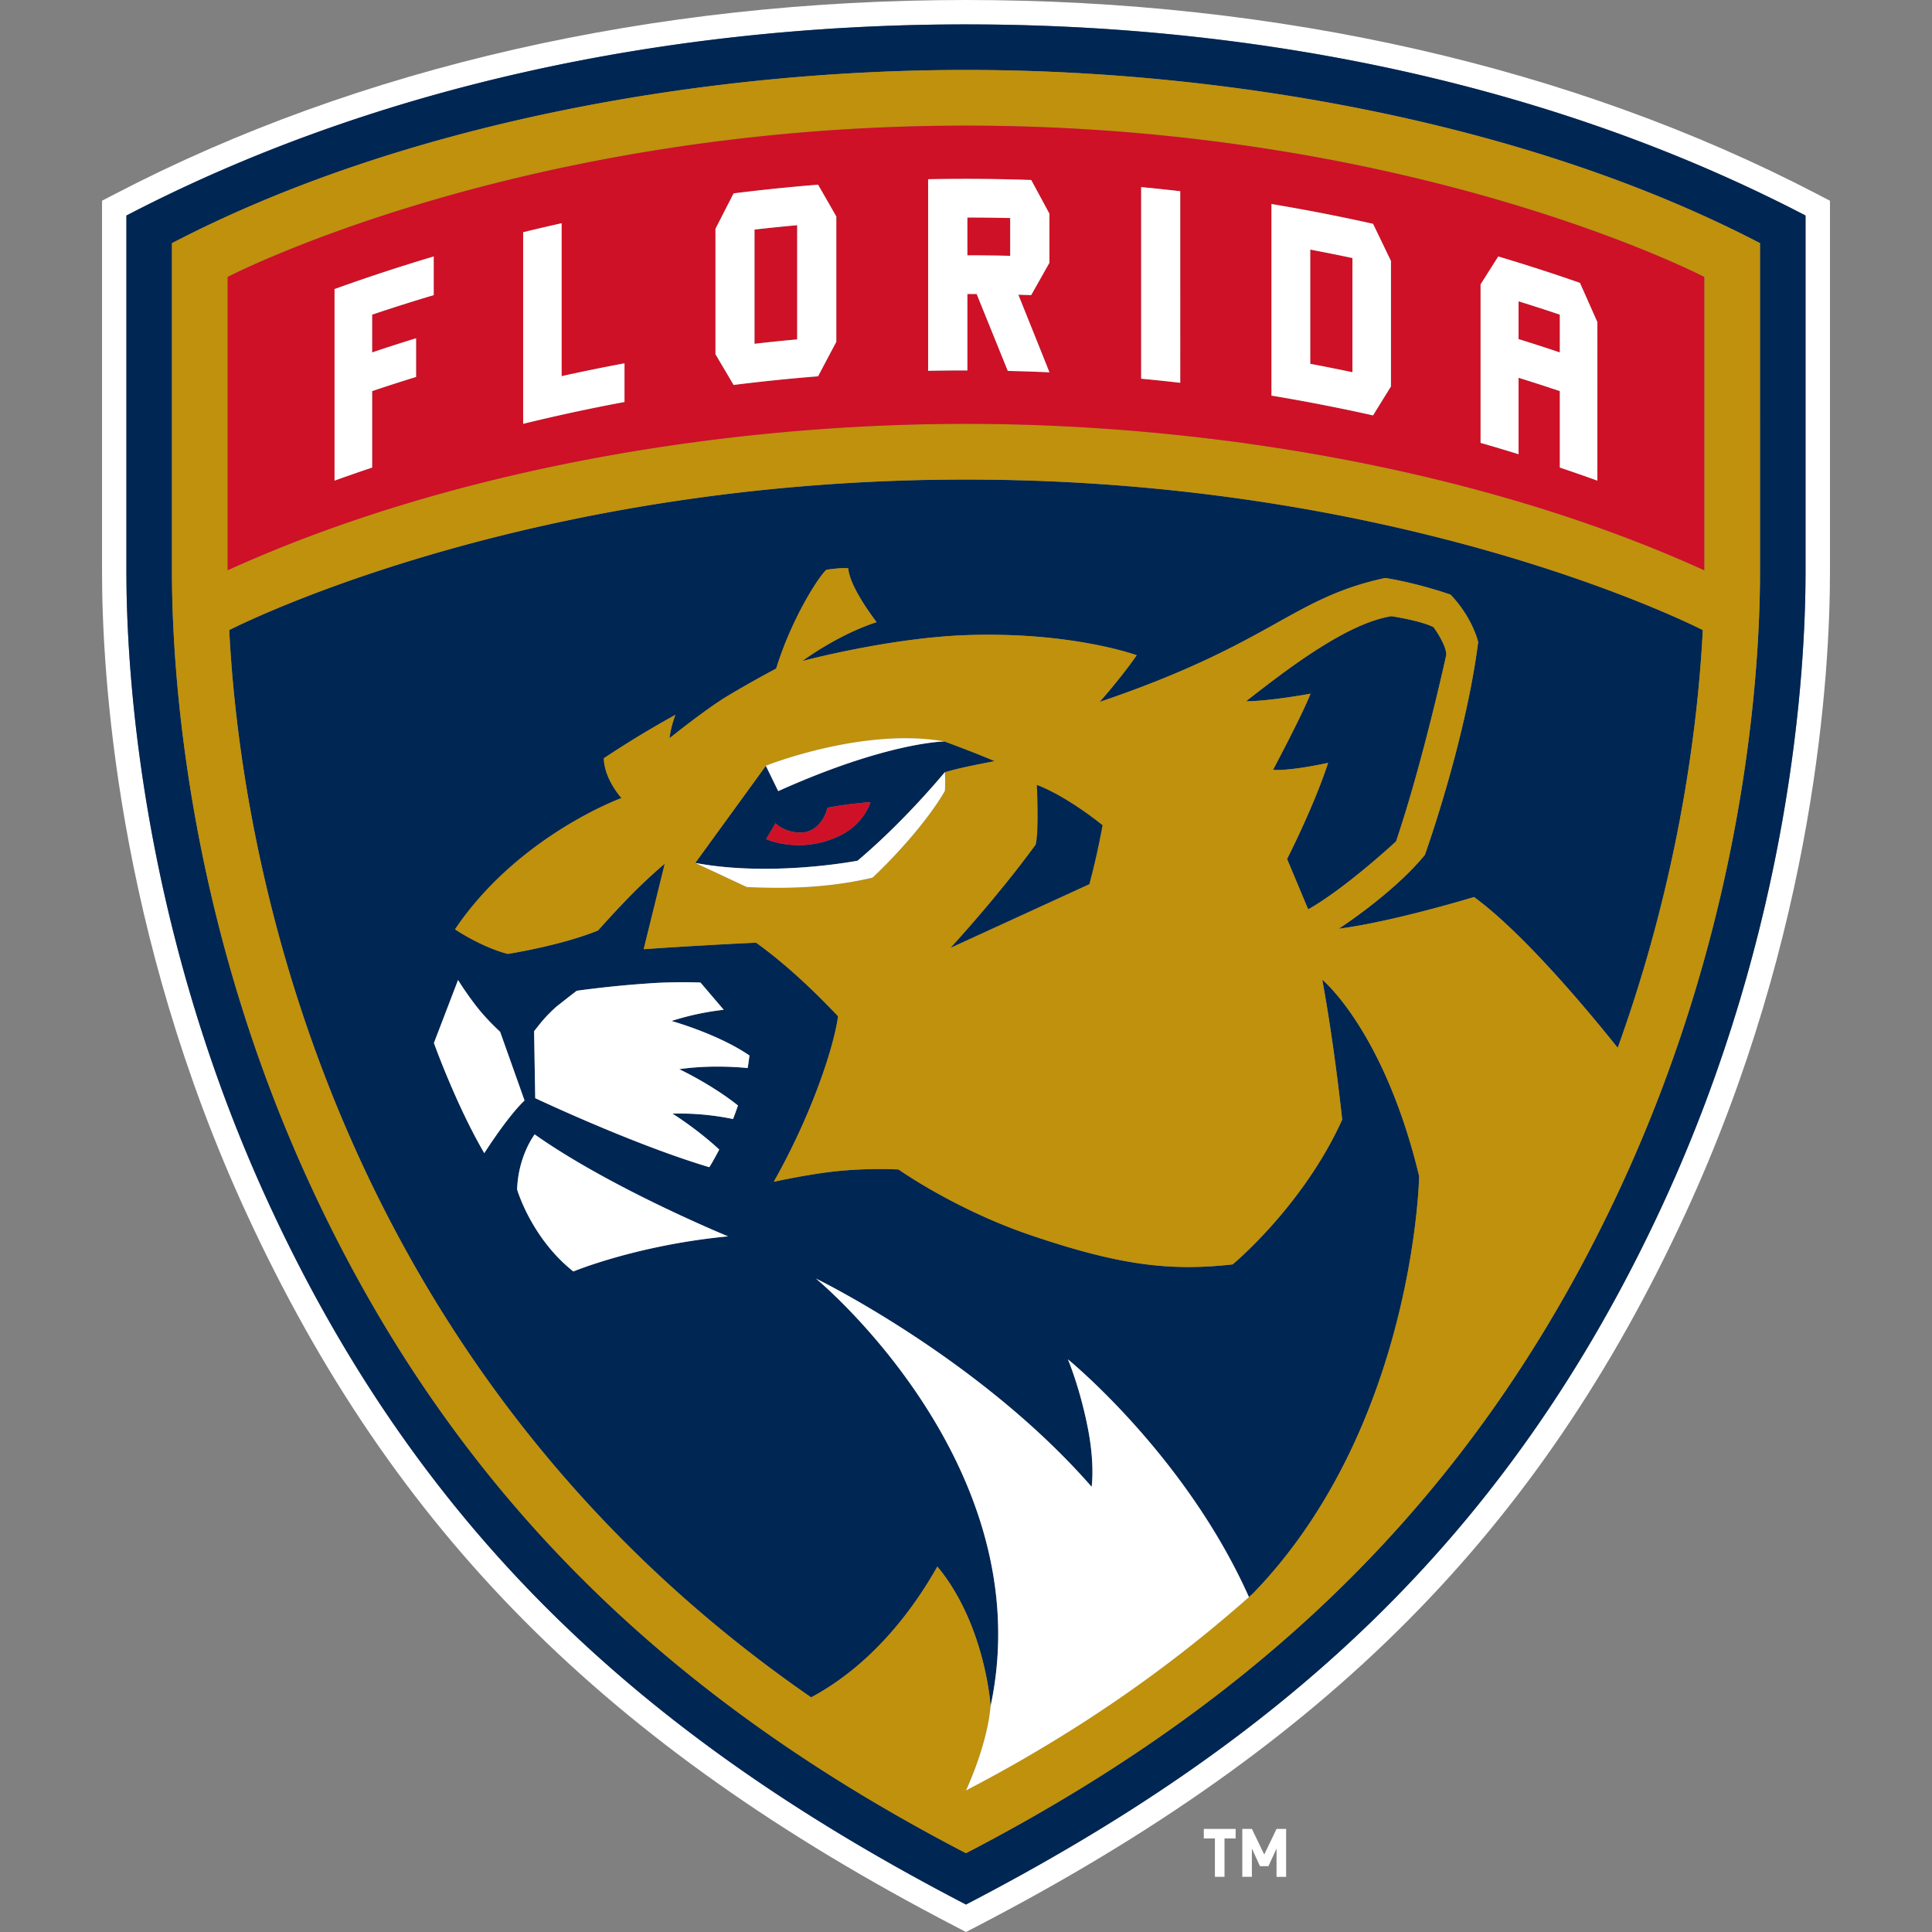 <?xml version="1.0"?>
<!--Icons from directory ""-->
<svg xmlns="http://www.w3.org/2000/svg" width="32" height="32" viewBox="0 0 32 32"><rect x="0" y="0" width="32" height="32" fill="#808080" stroke="none"/><svg viewBox="0 0 217.141 242.786" width="32" height="32" id="lhs-team-14" y="0"><path d="M215.49 24.367C184.87 8.427 147.894 0 108.566 0 69.233 0 32.263 8.426 1.65 24.367L0 25.224v46.638c0 12.415 1.77 45.128 18.186 80.698 18.417 39.907 45.025 66.67 88.968 89.49l1.414.736 1.414-.732c43.946-22.827 70.554-49.59 88.97-89.49 16.415-35.568 18.19-68.284 18.19-80.7V25.228l-1.653-.86zm-1.418 47.498c0 12.213-1.745 44.4-17.904 79.413-19.838 42.98-49.028 68.02-87.6 88.058-38.895-20.2-67.89-45.35-87.602-88.058-16.16-35.017-17.904-67.2-17.904-79.413v-44.78C35.894 9.988 73.31 3.062 108.567 3.062c35.59 0 72.888 7.04 105.505 24.02v44.783z" fill="#FFF"/><path d="M103.8 93.375zm-19.493 4.678l.665 1.364-.665-1.364zm21.572-4.877s-.448.003-1.335.103c.884-.1 1.33-.104 1.334-.104z"/><path d="M151.57 114.278c4.71-2.652 11.044-8.542 11.044-8.542 3.387-10.015 6.313-23.44 6.313-23.44 0-1.324-1.602-3.48-1.602-3.48-1.602-.828-5.3-1.38-5.3-1.38-5.47.883-12.59 6.24-18.262 10.69 2.947 0 8.1-.95 8.1-.95-1.032 2.65-4.713 9.574-4.713 9.574 2.357.146 6.923-.884 6.923-.884-1.768 5.45-5.155 12.08-5.155 12.08l2.652 6.332zM15.98 79.182c1.71 33.653 15.647 94.43 73.127 134.126 7.69-4.118 12.82-11.044 15.865-16.44 6.06 7.326 6.688 17.55 6.688 17.556 6.48-30.34-21.943-53.752-21.943-53.752s20.506 9.972 34.646 26.17c0 0 .41-2.73-.44-7.18-.993-5.19-2.54-8.836-2.54-8.836s14.777 12.005 22.75 29.872l.54-.48c20.27-20.973 20.85-52.402 20.85-52.402-4.42-18.335-12.18-24.7-12.18-24.7 1.546 8.388 2.503 17.592 2.503 17.592-4.933 10.9-13.77 18.19-13.77 18.19-7.95.883-14.255.088-25.293-3.646-9.575-3.24-16.68-8.283-16.68-8.283s-3.644-.223-7.842.22c-3.55.375-7.842 1.325-7.842 1.325 4.75-8.396 7.568-16.924 8.078-20.8-3.23-3.42-6.727-6.675-10.303-9.248-7.866.367-14.123.82-14.123.82l2.652-10.75s-1.808 1.507-3.83 3.53c-2.172 2.172-4.562 4.867-4.562 4.867-4.714 1.914-11.34 2.947-11.34 2.947-3.386-.883-6.627-3.09-6.627-3.09 7.952-11.784 20.914-16.495 20.914-16.495-2.357-2.798-2.208-5.006-2.208-5.006a131.644 131.644 0 0 1 8.988-5.457c-.652 1.728-.742 2.947-.742 2.947s4.536-3.658 7.297-5.314c3.092-1.857 6.105-3.443 6.105-3.443 2-6.446 5.43-11.67 6.313-12.415 0 0 1.81-.288 2.746-.18.175 2.11 2.582 5.47 3.562 6.758-5.002 1.632-9.336 4.89-9.336 4.89s10.99-2.933 20.718-3.258c13.18-.44 21.304 2.53 21.304 2.53-1.98 2.856-4.66 5.87-4.66 5.87 21.803-7.39 24.078-13.042 35.897-15.58 4.308.698 8.212 2.098 8.212 2.098 2.798 2.947 3.463 5.966 3.463 5.966-1.62 12.59-6.7 26.737-6.7 26.737-3.977 4.86-10.827 9.276-10.827 9.276 6.85-.884 17.01-3.983 17.01-3.983 6.317 4.612 14.613 14.633 18.053 18.947 7.165-19.87 9.983-38.52 10.695-52.49-2.877-1.45-38.662-18.918-92.587-18.918-53.935-.008-89.72 17.46-92.597 18.91zm43.25 80.598c-5.3-4.198-7.067-10.31-7.067-10.31.15-4.27 2.208-6.915 2.208-6.915 9.572 6.774 24.3 12.812 24.3 12.812-11.486 1.1-19.44 4.413-19.44 4.413zm-2.1-33.302c.777-.61 1.833-1.447 2.528-1.97 0 0 4.178-.596 8.737-.904 3.536-.278 6.81-.13 6.81-.13l2.92 3.424c-1.54.172-3.953.556-6.562 1.407 0 0 5.804 1.606 9.793 4.334-.06.53-.132 1.058-.222 1.578-1.275-.126-4.897-.397-8.598.146 0 0 4.036 1.89 7.38 4.56a41.82 41.82 0 0 1-.62 1.7 33.724 33.724 0 0 0-7.617-.68s3.075 1.913 5.882 4.515c-.715 1.386-1.245 2.22-1.245 2.22-8.538-2.55-19.166-7.41-21.874-8.674l-.142-8.416c.906-1.145 1.416-1.844 2.83-3.112zm-12.393-3.324a40.63 40.63 0 0 0 2.195 3.158c.927 1.205 1.94 2.274 3.092 3.35l3.066 8.628c-2.185 2.082-5.055 6.62-5.055 6.62-3.536-6.038-6.333-13.844-6.333-13.844l3.035-7.912zm63.83 101.844zm3.606-129.356c-.735-.315-1.496-.622-2.225-.914-2.185-.87-4.07-1.553-4.07-1.553s-.45.003-1.333.103c-.222.026-.47.056-.745.096a37.33 37.33 0 0 0-1.98.338c-3.46.68-9.104 2.218-16.848 5.704l-.665-1.367-.887-1.822-8.873 12.213c3.016.564 6.138.75 9.005.736 6.31-.03 11.392-1.016 11.392-1.016 3.3-2.784 6.23-5.804 8.234-7.995a96.05 96.05 0 0 0 1.675-1.88c.59-.68.96-1.122 1.063-1.242 2.062-.59 3.68-.884 6.257-1.4zm-19.437 9.36c-5.006 2.43-9.28.44-9.28.44l1.18-1.993c.717.774 2.76 1.578 4.27.962 1.493-.61 2.072-2.168 2.268-2.91a49.627 49.627 0 0 1 5.39-.7c0 .002-.75 2.703-3.828 4.2zM3.062 27.085v44.78c0 12.213 1.745 44.4 17.904 79.413 19.712 42.708 48.707 67.86 87.6 88.058 38.574-20.033 67.767-45.078 87.602-88.058 16.16-35.017 17.904-67.2 17.904-79.413v-44.78c-32.62-16.98-69.918-24.02-105.505-24.02C73.31 3.063 35.89 9.99 3.062 27.086zm205.286 44.78c0 11.832-1.692 43.03-17.378 77.013-18.265 39.573-45.98 65.088-82.403 84.005-36.28-18.84-64.075-44.294-82.403-84.005-15.686-33.984-17.377-65.18-17.377-77.013V30.558C37.62 15.544 75.37 8.79 108.567 8.79c33.08 0 70.892 6.727 99.78 21.768v41.307z" fill="#002654"/><path d="M103.174 100.165c-2.003 2.195-4.93 5.214-8.234 7.995 0 0-5.082.987-11.392 1.016 6.31-.03 11.392-1.016 11.392-1.016 3.305-2.784 6.23-5.804 8.234-7.995z" fill="#BF910C"/><path d="M84.307 98.053l.665 1.364" fill="none"/><path d="M8.787 30.558v41.307c0 11.832 1.692 43.03 17.378 77.013 18.328 39.712 46.12 65.164 82.403 84.005 36.424-18.917 64.138-44.433 82.403-84.005 15.684-33.984 17.38-65.18 17.38-77.013V30.558c-28.89-15.04-66.7-21.768-99.782-21.768-33.194 0-70.95 6.754-99.78 21.768zm181.677 101.115c-3.443-4.314-11.736-14.335-18.053-18.947 0 0-10.16 3.1-17.01 3.983 0 0 6.85-4.417 10.827-9.278 0 0 5.082-14.143 6.7-26.737 0 0-.66-3.02-3.462-5.966 0 0-3.903-1.4-8.21-2.1-11.82 2.54-14.095 8.19-35.9 15.58 0 0 2.683-3.013 4.662-5.87 0 0-8.124-2.973-21.304-2.53-9.73.325-20.718 3.26-20.718 3.26s4.334-3.255 9.336-4.89c-.98-1.29-3.386-4.65-3.56-6.758-.938-.113-2.746.18-2.746.18-.884.74-4.314 5.968-6.313 12.414 0 0-3.012 1.586-6.104 3.443-2.76 1.654-7.297 5.313-7.297 5.313s.088-1.218.74-2.947a129.683 129.683 0 0 0-8.988 5.456s-.15 2.208 2.208 5.006c0 0-12.96 4.714-20.914 16.494 0 0 3.24 2.208 6.628 3.092 0 0 6.628-1.03 11.34-2.947 0 0 2.393-2.695 4.56-4.867 2.024-2.023 3.83-3.53 3.83-3.53l-2.65 10.75s6.256-.453 14.122-.82c3.576 2.572 7.072 5.827 10.303 9.247-.514 3.88-3.332 12.408-8.08 20.8 0 0 4.292-.95 7.844-1.323 4.198-.44 7.843-.222 7.843-.222s7.105 5.042 16.68 8.283c11.037 3.734 17.34 4.53 25.293 3.645 0 0 8.836-7.29 13.77-18.19 0 0-.958-9.203-2.504-17.592 0 0 7.76 6.363 12.18 24.7 0 0-.58 31.433-20.85 52.403-.18.163-.362.322-.54.48a170.04 170.04 0 0 1-20.925 15.826 182.495 182.495 0 0 1-14.632 8.472s2.65-5.565 3.092-10.574c0-.007-.626-10.23-6.688-17.557-3.046 5.396-8.174 12.322-15.865 16.44C31.63 173.603 17.692 112.826 15.984 79.173c2.877-1.45 38.666-18.917 92.587-18.917 53.925 0 89.71 17.467 92.588 18.917-.712 13.98-3.53 32.627-10.694 52.5zM147.15 96.748s3.68-6.923 4.714-9.575c0 0-5.155.95-8.1.95 5.67-4.45 12.795-9.806 18.26-10.69 0 0 3.702.553 5.3 1.38 0 0 1.603 2.156 1.603 3.48 0 0-2.927 13.426-6.313 23.44 0 0-6.333 5.89-11.044 8.543l-2.652-6.333s3.387-6.635 5.155-12.08c0 0-4.566 1.03-6.923.885zm-41.235.295c.073 1.324 0 2.357 0 2.357-2.208 3.827-6.406 8.396-9.094 10.9-5.63 1.323-11.116 1.4-15.794 1.178l-6.48-3.03 8.874-12.212s12.183-4.867 22.46-3.052c0 0 1.884.682 4.07 1.553.727.29 1.49.6 2.224.914-2.577.51-4.196.804-6.26 1.393-.105.12-.476.566-1.065 1.242.59-.68.96-1.123 1.065-1.242zm11.42 9.1c.44-1.803.14-7.494.14-7.494s3.245 1.078 8.25 5.054c0 0-.648 3.685-1.654 7.4l-17.403 7.978c-.003 0 5.8-6.26 10.667-12.938zm84.014-71.338V71.67c-27.834-12.663-62.305-18.404-92.783-18.404-30.578 0-65.002 5.757-92.782 18.398v-36.86S52.308 15.79 108.567 15.79s92.782 19.017 92.782 19.017z" fill="#BF910C"/><path d="M88.905 104.412c-1.51.616-3.552-.19-4.27-.963l-1.18 1.992s4.27 1.99 9.28-.44c3.082-1.496 3.83-4.198 3.83-4.198a48.8 48.8 0 0 0-5.39.7c-.197.74-.777 2.3-2.27 2.908zm25.22-77.013a235.486 235.486 0 0 0-5.382-.067v4.75c1.794 0 3.59.024 5.383.067V27.4zm37.7 18.32c1.77.332 3.54.686 5.304 1.06V32.425a231.37 231.37 0 0 0-5.305-1.06v14.356zM15.785 71.664c27.78-12.64 62.2-18.398 92.782-18.398 30.478 0 64.95 5.74 92.782 18.404V34.804s-36.524-19.017-92.783-19.017-92.782 19.017-92.782 19.017v36.858zm157.45-35.927c.742-1.172 1.483-2.34 2.22-3.506 3.44 1.026 6.864 2.13 10.264 3.317l2.194 4.936v19.914a233.561 233.561 0 0 0-4.72-1.642v-9.608c-1.726-.58-3.454-1.14-5.186-1.675v9.608a221.467 221.467 0 0 0-4.774-1.424v-19.92zm-26.28-10.095c4.27.713 8.528 1.54 12.766 2.487.753 1.553 1.5 3.112 2.252 4.675V48.56l-2.25 3.642a234.505 234.505 0 0 0-12.767-2.486V25.64zm-16.375-2.127c1.64.156 3.274.328 4.91.516V48.1a243.68 243.68 0 0 0-4.91-.515V23.513zm-26.77-.987c4.317-.086 8.638-.056 12.955.096.765 1.41 1.526 2.827 2.29 4.244v6.15c-.764 1.355-1.53 2.71-2.293 4.07-.54-.02-1.08-.036-1.616-.05 1.304 3.238 2.61 6.49 3.91 9.75-1.745-.076-3.49-.136-5.234-.175-1.304-3.23-2.61-6.452-3.913-9.663-.388-.003-.78-.003-1.166-.003v9.608c-1.642-.003-3.288.017-4.933.046V22.526zm-26.72 6.23c.757-1.486 1.52-2.972 2.277-4.452 3.53-.444 7.072-.808 10.614-1.09.762 1.325 1.527 2.656 2.292 3.99V42.96c-.765 1.44-1.526 2.884-2.29 4.33-3.547.28-7.086.646-10.615 1.09-.76-1.292-1.52-2.577-2.278-3.858V28.757zm-24.17.424c1.61-.39 3.22-.768 4.835-1.13v19.216c2.625-.583 5.26-1.122 7.9-1.612v4.857a236.35 236.35 0 0 0-12.734 2.742V29.18zm-23.7 7.145c4.125-1.483 8.28-2.85 12.46-4.095v4.857c-2.588.77-5.167 1.59-7.736 2.453v4.75c1.834-.615 3.678-1.21 5.522-1.78v4.857a225.89 225.89 0 0 0-5.522 1.78v9.61c-1.58.53-3.152 1.078-4.724 1.64V36.326zm153.974 3.215c-1.725-.58-3.453-1.14-5.185-1.675v4.75c1.734.537 3.462 1.097 5.184 1.676v-4.75zM87.352 28.296c-1.79.162-3.576.348-5.363.55V43.2a237.9 237.9 0 0 1 5.362-.55V28.297z" fill="#CE1126"/><path d="M65.654 45.658c-2.642.493-5.274 1.03-7.9 1.612V28.055c-1.61.358-3.224.735-4.833 1.13v24.074a233.562 233.562 0 0 1 12.734-2.742v-4.86zm43.09-8.717c.386 0 .777 0 1.164.004 1.304 3.21 2.61 6.433 3.913 9.664 1.746.04 3.49.1 5.235.175-1.3-3.26-2.606-6.512-3.91-9.75.54.013 1.08.033 1.616.05l2.295-4.07v-6.15c-.76-1.417-1.526-2.834-2.29-4.244a234.154 234.154 0 0 0-12.956-.097v24.072c1.644-.033 3.287-.05 4.932-.046v-9.61zm0-9.607c1.793.003 3.588.023 5.382.066v4.75c-1.794-.043-3.59-.066-5.383-.066v-4.75zM33.94 49.147c1.835-.616 3.68-1.212 5.523-1.78v-4.858c-1.847.568-3.688 1.16-5.522 1.78v-4.75c2.57-.864 5.15-1.682 7.738-2.453V32.23a235.445 235.445 0 0 0-12.46 4.095v24.072a221.57 221.57 0 0 1 4.723-1.642v-9.608zm144.07-1.675c1.734.54 3.462 1.096 5.184 1.675v9.608c1.58.53 3.152 1.08 4.72 1.642V40.483c-.73-1.65-1.46-3.294-2.194-4.936a239.808 239.808 0 0 0-10.263-3.317c-.738 1.165-1.48 2.334-2.22 3.506v19.917c1.595.457 3.184.934 4.773 1.424v-9.605zm0-9.608c1.734.536 3.462 1.096 5.184 1.675v4.75c-1.725-.58-3.453-1.14-5.185-1.675v-4.75zm-88.03 9.423c.762-1.447 1.527-2.89 2.292-4.33V27.2c-.765-1.333-1.526-2.66-2.29-3.988-3.547.28-7.086.646-10.615 1.09-.76 1.48-1.52 2.962-2.278 4.452v15.762c.757 1.28 1.52 2.57 2.277 3.857 3.533-.44 7.072-.805 10.614-1.086zM81.993 28.85c1.784-.206 3.572-.388 5.363-.55v14.354c-1.79.162-3.576.344-5.363.55V28.85zm53.5-4.82c-1.634-.19-3.27-.362-4.91-.517v24.075c1.64.156 3.275.328 4.91.516V24.03zm26.48 24.528V32.802c-.748-1.563-1.5-3.12-2.25-4.675a234.505 234.505 0 0 0-12.767-2.486v24.073c4.27.708 8.528 1.54 12.766 2.486.752-1.215 1.5-2.43 2.252-3.642zm-4.84-1.778a230.217 230.217 0 0 0-5.304-1.06V31.366c1.77.334 3.54.685 5.304 1.06V46.78zM48.038 144.912s2.87-4.54 5.055-6.62l-3.066-8.63c-1.152-1.075-2.165-2.144-3.092-3.35a40.25 40.25 0 0 1-2.195-3.157l-3.033 7.913c-.002 0 2.795 7.805 6.33 13.844zm4.122 4.56s1.768 6.11 7.068 10.308c0 0 7.952-3.314 19.44-4.413 0 0-14.73-6.04-24.3-12.812.003 0-2.06 2.645-2.208 6.916zm42.784-41.312s-5.082.987-11.392 1.016c-2.867.013-5.99-.17-9.005-.735l6.48 3.03c4.677.222 10.16.15 15.794-1.18 2.69-2.502 6.887-7.067 9.095-10.898 0 0 .073-1.03 0-2.357-.106.12-.477.566-1.066 1.242-.445.51-1.007 1.15-1.676 1.88-2.003 2.2-4.93 5.22-8.23 8.003zm-20.397.282zm1.768 38.235s.53-.834 1.245-2.22c-2.807-2.607-5.883-4.517-5.883-4.517a33.738 33.738 0 0 1 7.618.682c.212-.543.42-1.112.62-1.702-3.34-2.665-7.38-4.56-7.38-4.56 3.7-.542 7.326-.27 8.597-.145.09-.52.162-1.05.222-1.58-3.99-2.727-9.793-4.333-9.793-4.333a34.143 34.143 0 0 1 6.563-1.407l-2.92-3.423s-3.278-.15-6.81.13c-4.56.304-8.737.903-8.737.903-.695.523-1.75 1.36-2.53 1.97-1.416 1.268-1.926 1.967-2.833 3.112l.142 8.416c2.71 1.264 13.338 6.128 21.88 8.674z" fill="#FFF"/><path d="M125.727 103.704c-5.006-3.976-8.25-5.055-8.25-5.055s.3 5.69-.142 7.494c-4.867 6.678-10.67 12.938-10.67 12.938l17.404-7.98c1.008-3.713 1.657-7.398 1.657-7.398z" fill="#002654"/><path d="M121.38 170.825s1.546 3.645 2.54 8.836c.85 4.45.44 7.182.44 7.182-14.138-16.2-34.647-26.17-34.647-26.17s28.422 23.415 21.943 53.75c-.44 5.01-3.09 10.575-3.09 10.575a183.018 183.018 0 0 0 14.634-8.472 170.222 170.222 0 0 0 20.924-15.825c-7.97-17.87-22.744-29.875-22.744-29.875zM84.972 99.417c7.74-3.486 13.388-5.026 16.848-5.704.768-.152 1.43-.258 1.98-.338.275-.04.523-.07.745-.096.884-.104 1.33-.104 1.33-.104-10.275-1.814-22.46 3.052-22.46 3.052l.888 1.82.67 1.37zm56.083 131.613v4.824h-1.205v-4.824h-1.397v-1.198h4v1.198h-1.398zm6.54 4.823v-3.556l-1.017 2.215h-1.066l-1.016-2.215v3.556h-1.205v-6.022h1.206l1.55 3.216 1.548-3.215h1.205v6.023h-1.206z" fill="#FFF"/></svg></svg>
